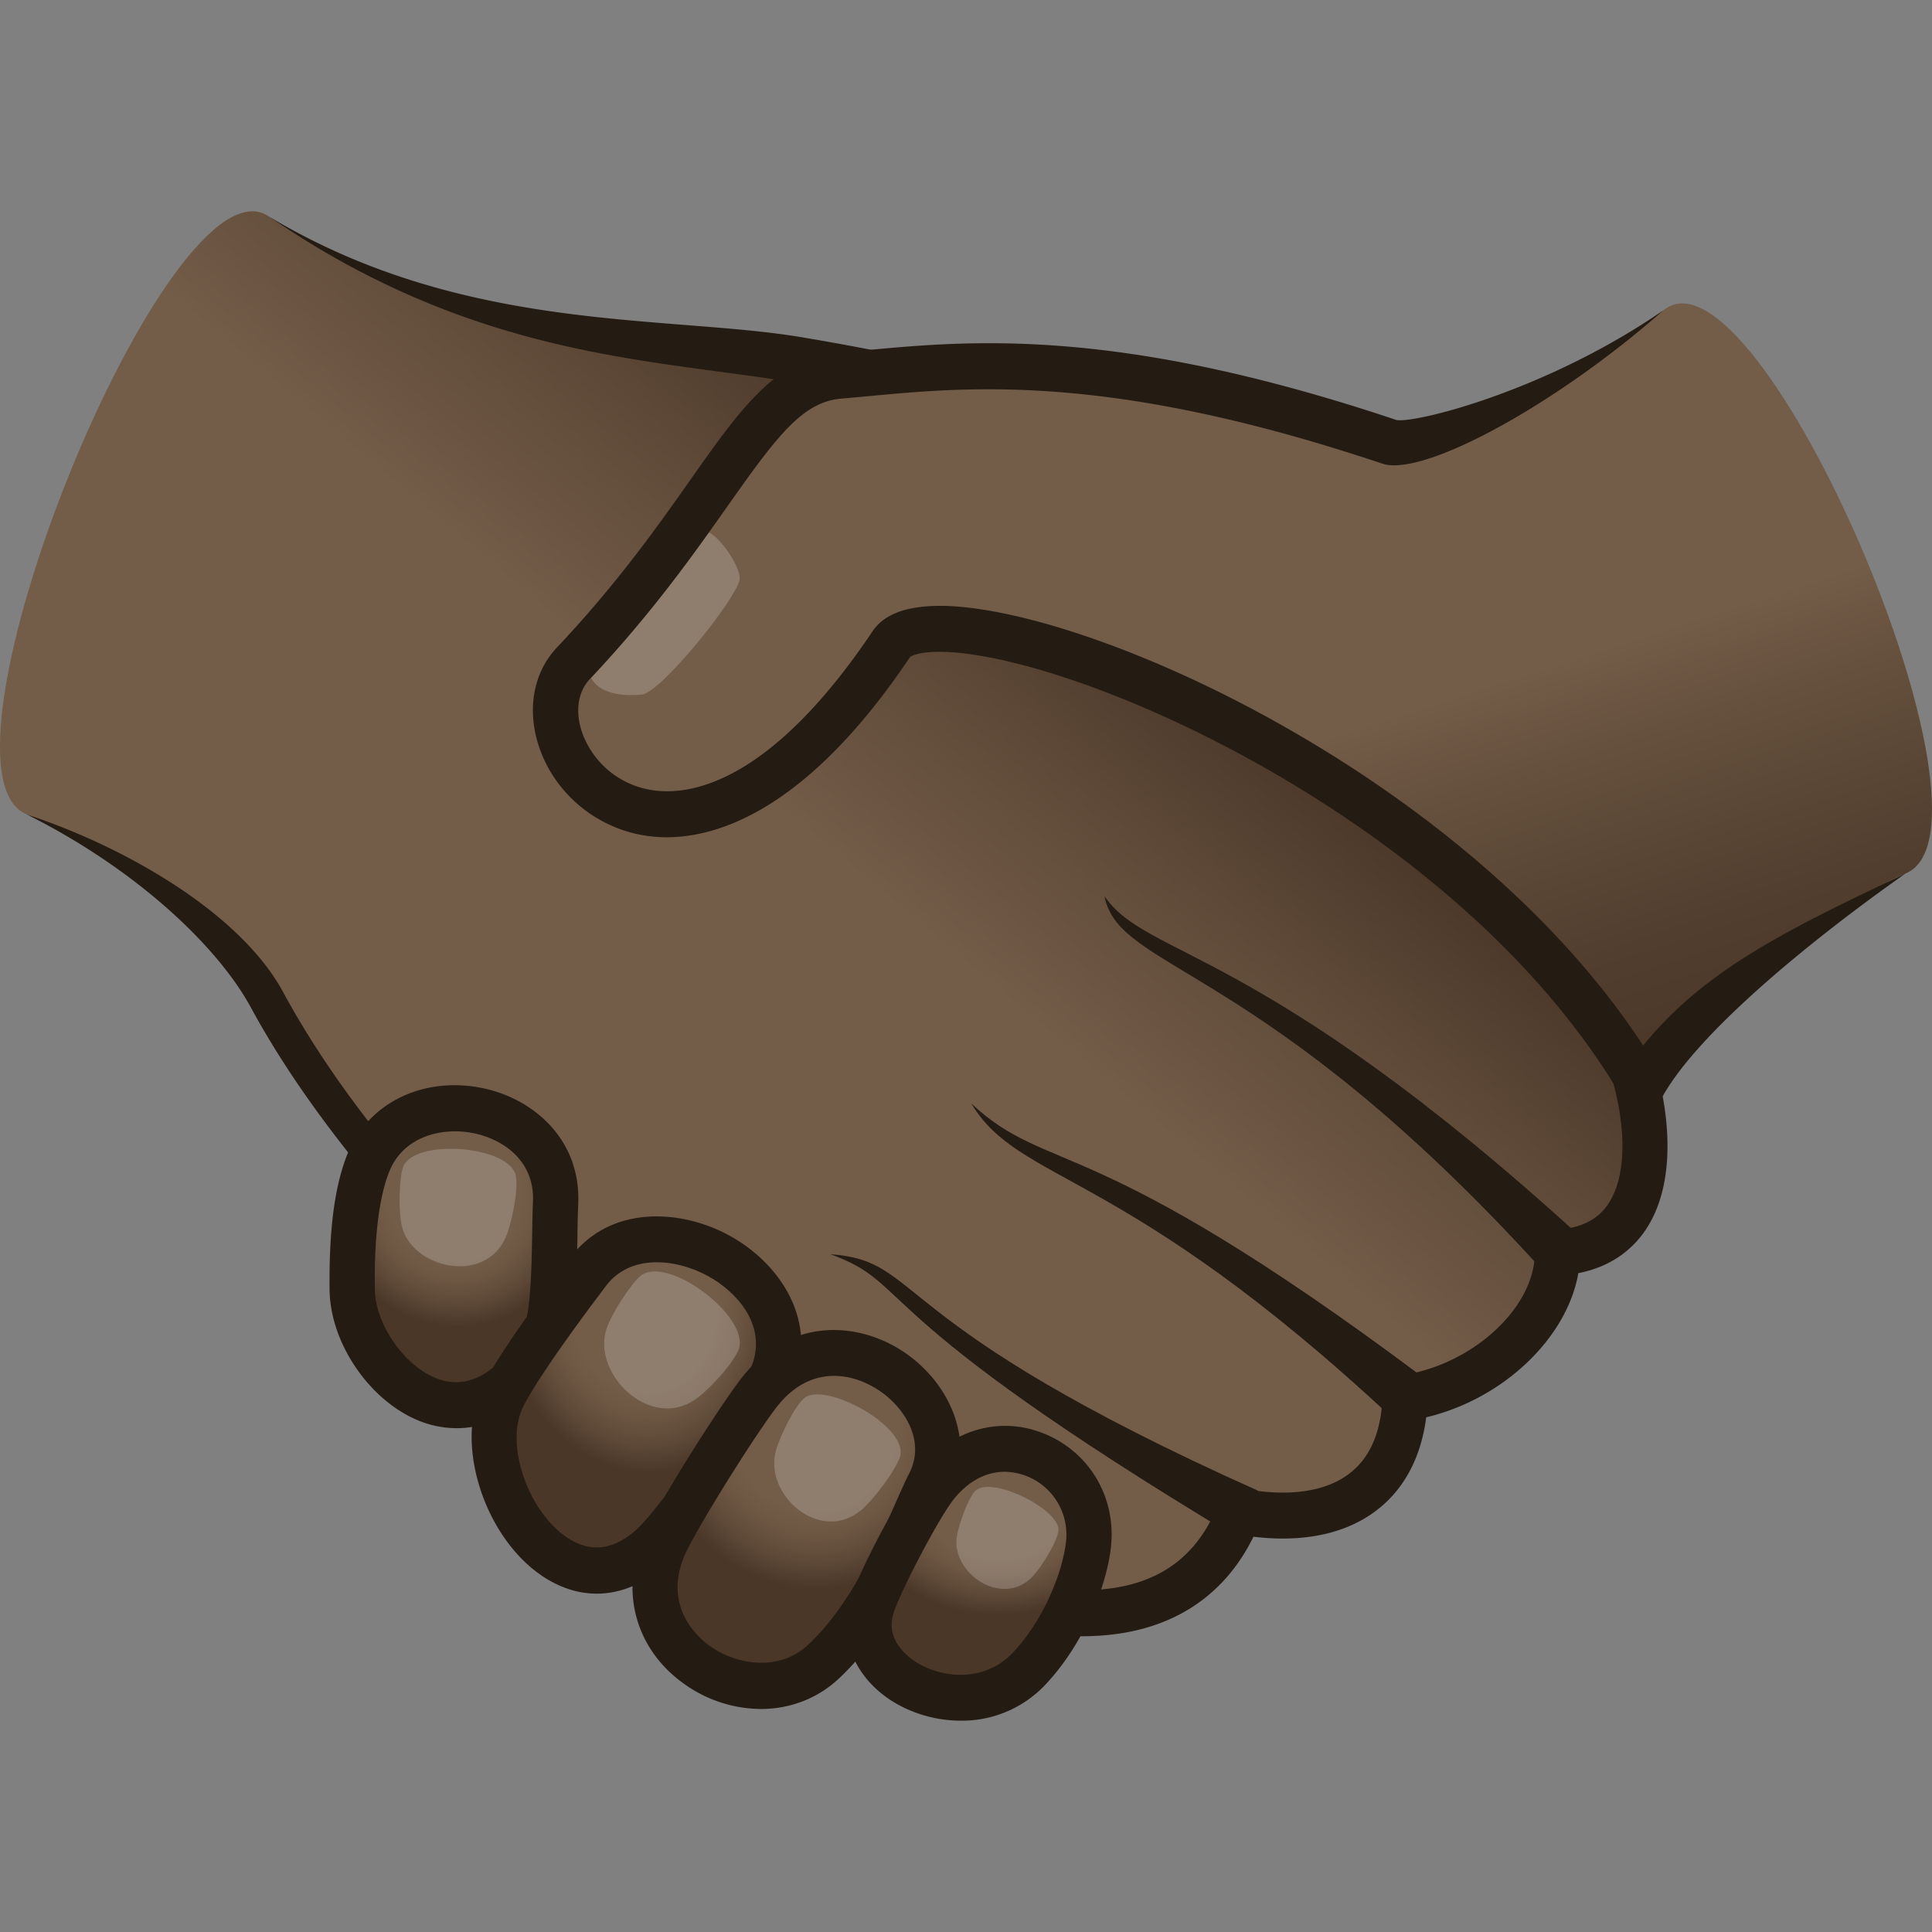 <svg xmlns="http://www.w3.org/2000/svg" xml:space="preserve" style="enable-background:new 0 0 64 64" viewBox="0 0 64 64"><rect x="0" y="0" width="64" height="64" fill="#808080" stroke="none"/><linearGradient id="a" x1="15.883" x2="37.234" y1="41.302" y2="15.876" gradientUnits="userSpaceOnUse"><stop offset=".526" style="stop-color:#735c48"/><stop offset=".76" style="stop-color:#5c4736"/><stop offset=".911" style="stop-color:#4a3728"/></linearGradient><path d="M53.824 34.645C49.867 24.603 41.15 14.806 28.74 12.34c-4.571-.917-11.862.307-19.832-5.168C5.617 4.917-2.732 25.517.894 26.982c1.923.777 6.814 3.704 8.072 6.024 6.77 12.508 28.154 27.172 32.104 17.062 3.218.585 5.363-.711 5.474-3.758 2.652-.39 5.052-2.553 5.05-4.82 3.489-.17 3.261-4.229 2.23-6.845z" style="fill:url(#a)"/><path d="M27.51 41.548c2.803 1.019.907 1.844 13.481 9.397l.684-1.562c-12.529-5.61-11.028-7.612-14.166-7.835zm4.665-4.994c1.617 2.692 4.992 2.058 13.964 10.434l.995-1.367c-11.06-8.278-12.362-6.65-14.959-9.067zm4.415-6.868c.452 2.49 5.202 2.158 14.471 12.351l1.253-1.107c-10.6-9.657-14.334-9.181-15.725-11.244z" style="fill:#241b13"/><path d="M54.52 34.363c-4.32-10.961-13.663-20.391-25.635-22.77a86.97 86.97 0 0 0-2.219-.403c-4.508-.782-11.249-.11-17.758-4.018 6.925 4.758 12.863 4.714 17.505 5.519.782.135 1.511.261 2.182.396 11.464 2.279 20.406 11.37 24.532 21.841.627 1.591.924 3.727.174 4.913-.352.558-.923.848-1.743.889l-.715.035.001.726c.002 1.82-2.057 3.721-4.407 4.066l-.62.091-.022.635c-.04 1.12-.388 1.956-1.033 2.482-.785.642-2.017.834-3.56.554l-.604-.11-.226.578c-.706 1.808-2.03 2.75-4.048 2.877-7.307.458-21.532-9.797-26.948-19.805-1.42-2.617-5.224-4.806-8.481-5.876 3.632 1.815 6.322 4.376 7.415 6.39 5.049 9.33 19.087 20.83 27.549 20.83.188 0 .375-.007.558-.019 2.371-.15 4.125-1.28 5.106-3.278 1.723.207 3.16-.12 4.18-.955.852-.696 1.379-1.726 1.542-3.001 2.552-.606 4.662-2.62 5.04-4.776 1.225-.236 1.91-.928 2.279-1.51 1.11-1.754.67-4.49-.044-6.301z" style="fill:#241b13"/><linearGradient id="b" x1="45.753" x2="37.791" y1="38.488" y2="13.844" gradientUnits="userSpaceOnUse"><stop offset="0" style="stop-color:#4a3728"/><stop offset=".164" style="stop-color:#513e2e"/><stop offset=".408" style="stop-color:#65503d"/><stop offset=".539" style="stop-color:#735c48"/></linearGradient><path d="M55.105 10.277c-3.873 3.145-8.2 4.654-9.079 4.36-9.86-3.305-14.579-2.502-18.224-2.19-2.835.24-3.81 4.23-8.81 9.528-2.493 2.642 3.309 10.121 10.531-.632 1.594-2.373 18.467 3.648 24.868 14.662 1.259-2.324 6.805-6.288 8.726-7.066 3.625-1.464-4.881-21.202-8.012-18.662z" style="fill:url(#b)"/><radialGradient id="c" cx="97.825" cy="-213.203" r="4.194" gradientTransform="matrix(.95 -.394 .408 1.011 9.075 293.488)" gradientUnits="userSpaceOnUse"><stop offset=".521" style="stop-color:#735c48"/><stop offset=".663" style="stop-color:#6d5743"/><stop offset=".854" style="stop-color:#5c4736"/><stop offset="1" style="stop-color:#4a3728"/></radialGradient><path d="M12.202 38.52c-.511 1.273-.544 3.07-.534 4.185.022 2.608 3.665 6.113 6.256 1.844.527-.868.417-3.388.48-4.679.172-3.422-5-4.346-6.202-1.35z" style="fill:url(#c)"/><path d="M15.124 47.31c-.343 0-.646-.055-.891-.124-1.78-.503-3.298-2.552-3.316-4.474-.01-1.264.038-3.104.591-4.48.692-1.727 2.577-2.616 4.564-2.168 1.612.364 3.189 1.694 3.081 3.845a32.69 32.69 0 0 0-.024 1c-.028 1.807-.088 3.252-.566 4.04-1.156 1.905-2.457 2.362-3.439 2.362zm-.048-9.833c-.88 0-1.799.38-2.18 1.33-.502 1.252-.485 3.238-.479 3.89.01 1.235 1.09 2.703 2.218 3.022 1.196.34 2.102-.666 2.65-1.569.301-.495.327-2.229.344-3.266.006-.391.012-.754.026-1.051.068-1.35-.94-2.064-1.908-2.282a3.052 3.052 0 0 0-.67-.074z" style="fill:#241b13"/><radialGradient id="d" cx="-17.449" cy=".241" r="5.02" gradientTransform="matrix(.929 -.048 .075 1.119 37.498 42.058)" gradientUnits="userSpaceOnUse"><stop offset=".521" style="stop-color:#735c48"/><stop offset=".663" style="stop-color:#6d5743"/><stop offset=".854" style="stop-color:#5c4736"/><stop offset="1" style="stop-color:#4a3728"/></radialGradient><path d="M19.492 42.117c-.648.854-2.582 3.432-2.939 4.387-.99 2.648 2.119 7.485 5.1 4.67.693-.652 3.58-4.553 3.992-5.774 1.086-3.24-4.152-5.914-6.153-3.282z" style="fill:url(#d)"/><path d="M19.767 52.792c-.62 0-1.242-.2-1.835-.605-1.795-1.227-2.786-4.064-2.08-5.954.347-.928 1.847-3.003 3.046-4.58 1.327-1.746 3.654-1.601 5.256-.728 1.592.869 2.89 2.665 2.2 4.721-.472 1.4-3.47 5.408-4.192 6.087-.746.704-1.569 1.06-2.395 1.06zm.318-10.21c-1.535 2.022-2.62 3.628-2.83 4.191-.469 1.253.281 3.308 1.514 4.15.787.538 1.586.434 2.373-.307.65-.611 3.436-4.406 3.794-5.462.433-1.294-.533-2.365-1.492-2.888-1.063-.58-2.565-.726-3.359.317z" style="fill:#241b13"/><radialGradient id="e" cx="42.639" cy="48.829" r="5.109" gradientTransform="matrix(1.022 0 0 1.054 -16.561 -4.215)" gradientUnits="userSpaceOnUse"><stop offset=".521" style="stop-color:#735c48"/><stop offset=".663" style="stop-color:#6d5743"/><stop offset=".854" style="stop-color:#5c4736"/><stop offset="1" style="stop-color:#4a3728"/></radialGradient><path d="M25.224 46.034c-.674.815-2.897 4.336-3.268 5.269-1.375 3.424 3.033 5.864 5.306 3.758 1.91-1.77 2.962-4.811 3.525-5.906 1.433-2.804-3.046-6.186-5.563-3.12z" style="fill:url(#e)"/><path d="M25.2 56.612a4.4 4.4 0 0 1-2.538-.832c-1.567-1.11-2.117-2.98-1.4-4.764.418-1.051 2.707-4.648 3.386-5.47 1.582-1.926 3.81-1.763 5.315-.745 1.439.971 2.412 2.9 1.49 4.705-.114.219-.245.516-.4.867-.66 1.49-1.658 3.741-3.285 5.25-.71.658-1.623.99-2.567.99zm2.432-11.034c-.623 0-1.27.26-1.832.944l-.002.002c-.634.766-2.814 4.23-3.146 5.065-.675 1.68.494 2.677.869 2.941.901.639 2.303.834 3.235-.031 1.399-1.297 2.32-3.375 2.929-4.751.17-.383.314-.708.436-.945.54-1.055-.133-2.157-.989-2.734-.43-.29-.955-.491-1.5-.491z" style="fill:#241b13"/><radialGradient id="f" cx="48.572" cy="38.992" r="4.664" gradientTransform="matrix(1.022 0 0 .836 -16.561 17.003)" gradientUnits="userSpaceOnUse"><stop offset=".521" style="stop-color:#735c48"/><stop offset=".663" style="stop-color:#6d5743"/><stop offset=".854" style="stop-color:#5c4736"/><stop offset="1" style="stop-color:#4a3728"/></radialGradient><path d="M30.855 49.397c-.518.744-1.796 3.127-2.003 3.923-.616 2.371 3.252 4.087 5.26 1.935 1.183-1.266 1.811-3.004 1.939-4.042.349-2.83-3.26-4.603-5.196-1.816z" style="fill:url(#f)"/><path d="M31.828 57a4.352 4.352 0 0 1-2.107-.548c-1.302-.737-1.928-2.043-1.595-3.326.247-.947 1.587-3.407 2.115-4.168 1.053-1.515 2.744-2.098 4.306-1.483 1.552.61 2.455 2.15 2.248 3.832-.154 1.252-.876 3.12-2.14 4.473A3.794 3.794 0 0 1 31.829 57zm1.455-8.246c-.678 0-1.326.376-1.815 1.082-.527.758-1.727 3.047-1.89 3.678-.235.9.609 1.458.872 1.607.87.491 2.215.58 3.117-.39 1.025-1.096 1.62-2.64 1.74-3.612a2.08 2.08 0 0 0-2.024-2.365z" style="fill:#241b13"/><path d="M24.5 19.214c-.147.676-2.607 3.734-3.244 3.796-1.599.155-1.986-.735-1.615-1.238.561-.76 2.496-2.898 3.444-4.1.4-.507 1.51 1.097 1.414 1.542z" style="opacity:.2;fill:#fff"/><path d="M54.43 34.634C48.696 25.86 36.424 20.24 31.342 20.072c-1.223-.03-2.03.234-2.438.841-3.345 4.981-5.977 5.443-7.239 5.27a2.93 2.93 0 0 1-2.379-1.909c-.24-.69-.147-1.354.248-1.772 2.076-2.2 3.462-4.167 4.576-5.748 1.635-2.32 2.478-3.44 3.755-3.549l.886-.08c3.421-.321 8.102-.762 17.04 2.234 1.363.456 5.798-1.98 9.314-5.083-3.875 2.675-8.211 3.749-8.844 3.638-9.235-3.096-14.098-2.64-17.647-2.306l-.875.08c-2.024.172-3.209 1.853-4.85 4.18-1.085 1.54-2.437 3.46-4.439 5.58-.794.842-1.01 2.088-.579 3.332.538 1.551 1.95 2.696 3.599 2.914 1.618.22 4.88-.273 8.67-5.92.066-.072.497-.258 1.614-.149 4.963.488 16.89 5.99 21.992 14.766l.667 1.151.635-1.17c1.132-2.09 4.787-5.12 8.069-7.433-4.09 1.937-6.666 3.227-8.687 5.695z" style="fill:#241b13"/><path d="M13.308 40.603c-.11-.48-.089-1.561.042-1.936.33-.953 3.487-.738 3.734.262.099.402-.116 1.584-.345 2.087-.7 1.544-3.106 1.001-3.431-.413zm6.782 3.419c.165-.502.79-1.464 1.11-1.742.868-.753 3.607 1.302 3.28 2.388-.128.424-.984 1.378-1.472 1.706-1.498 1.004-3.403-.876-2.918-2.352zm5.61 4.046c.133-.495.638-1.528.963-1.769.71-.526 3.47.977 3.147 1.972-.133.411-.86 1.41-1.3 1.768-1.354 1.1-3.202-.515-2.81-1.971zm5.993 2.856c.056-.412.374-1.273.596-1.519.51-.564 2.816.595 2.774 1.282-.021.346-.55 1.219-.87 1.55-.985 1.02-2.664-.103-2.5-1.313z" style="opacity:.2;fill:#fff"/></svg>